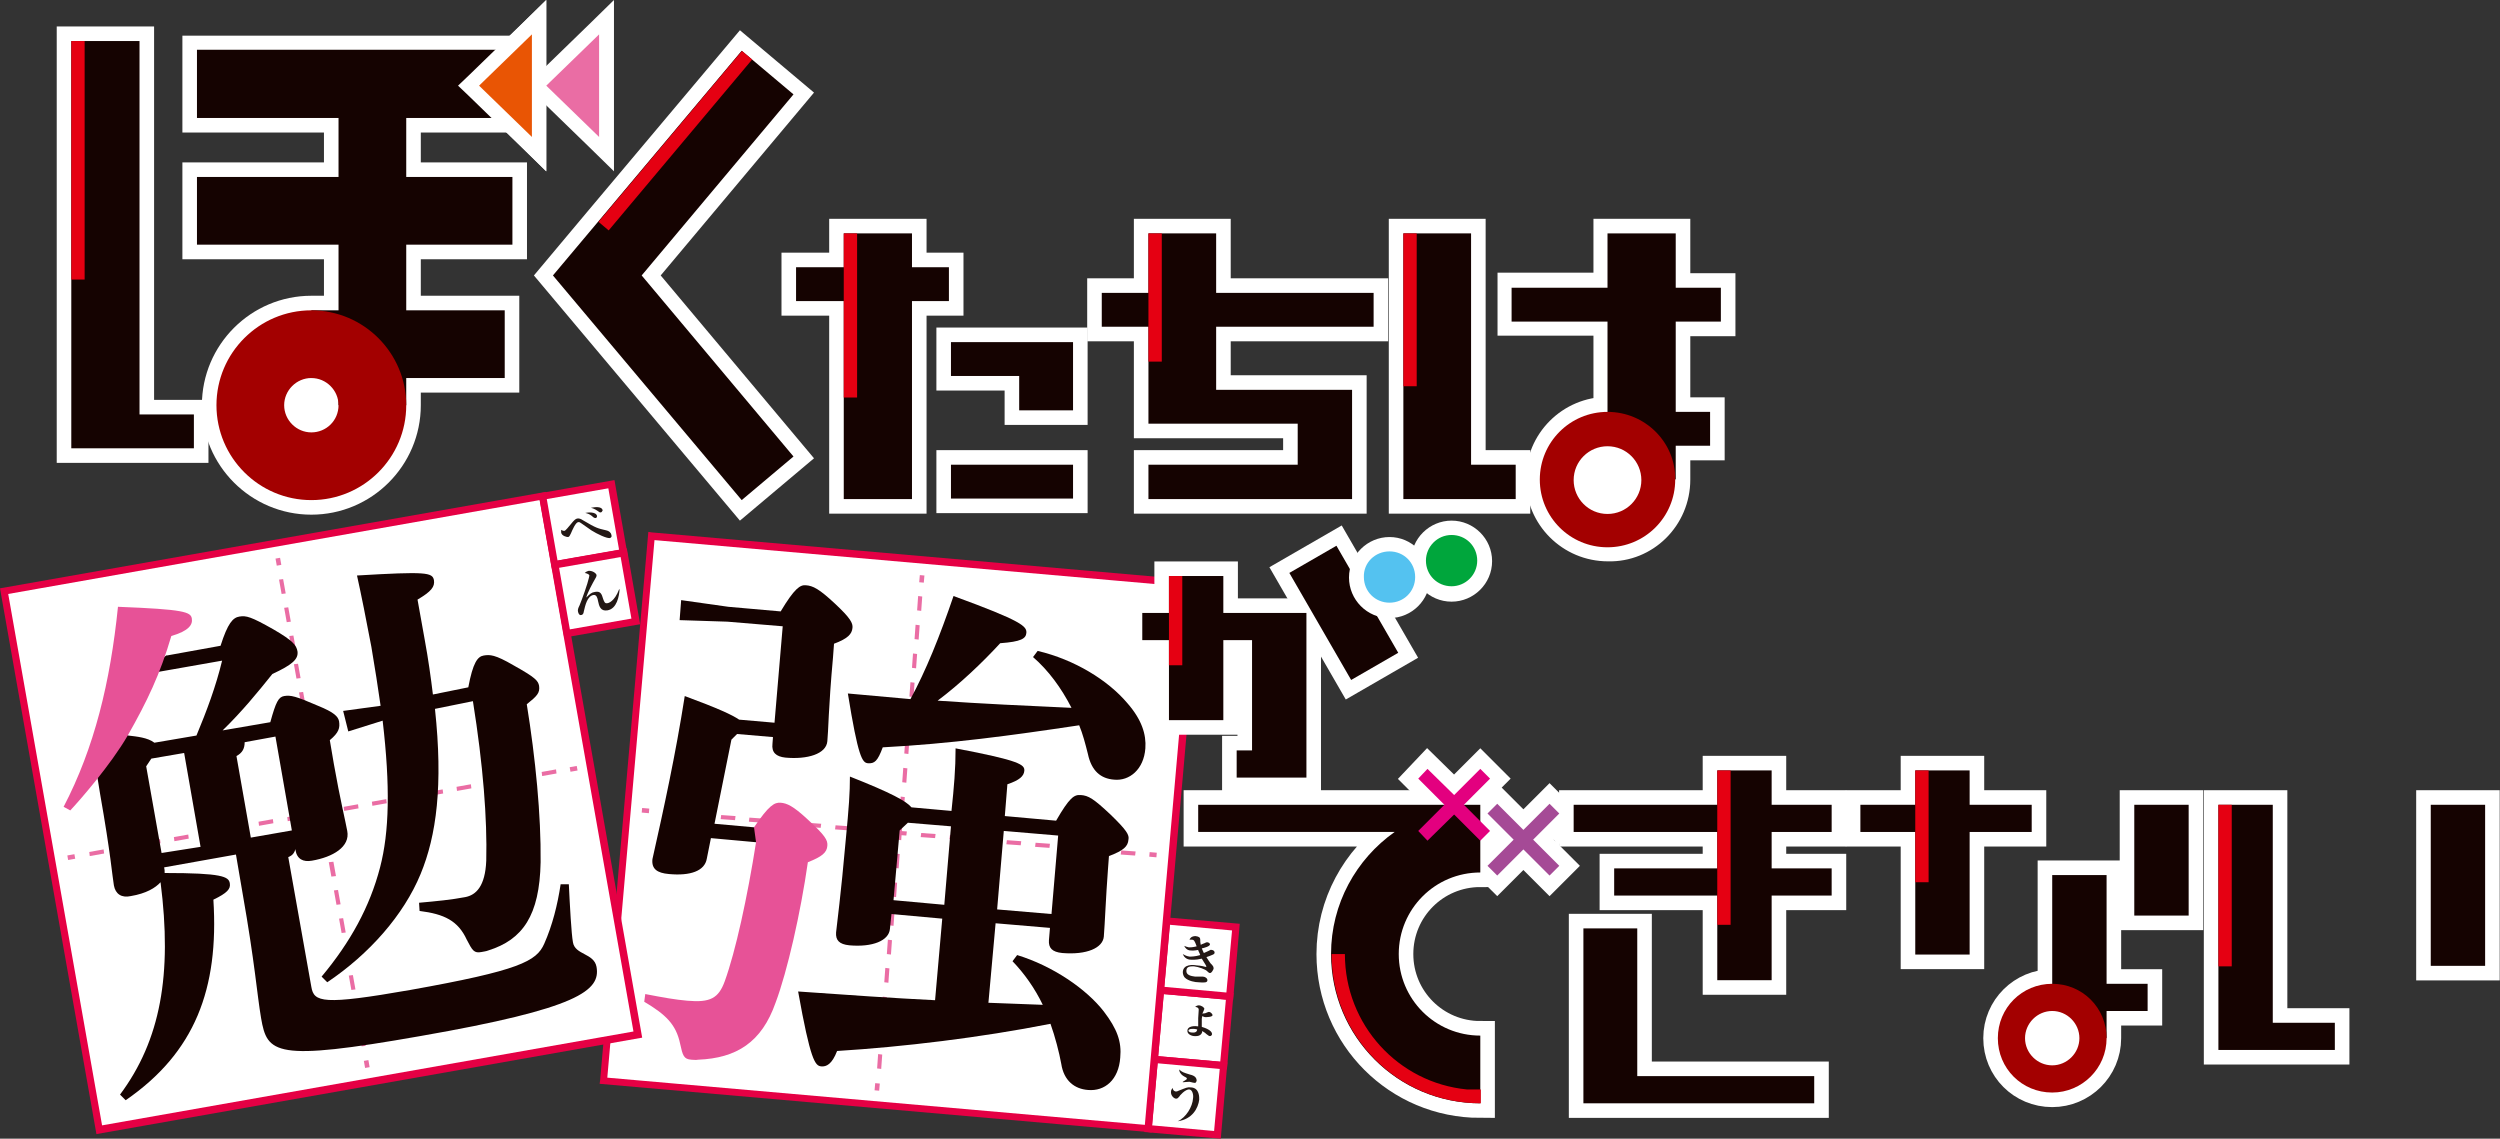 <?xml version="1.0" encoding="UTF-8"?>
<!-- Generator: Adobe Illustrator 23.0.0, SVG Export Plug-In . SVG Version: 6.00 Build 0)  -->
<svg version="1.1" id="firstview_x5F_area" xmlns="http://www.w3.org/2000/svg" xmlns:xlink="http://www.w3.org/1999/xlink" x="0px" y="0px" width="487.4px" height="222px" viewBox="0 0 487.4 222" style="enable-background:new 0 0 487.4 222;" xml:space="preserve">
<rect x="0" y="0" width="487.4" height="222" fill="#333333" stroke="none"/>
<style type="text/css">
	.st0{fill:#FFFFFF;}
	.st1{fill:#E50044;}
	.st2{fill:#231815;}
	.st3{fill:#EA6DA4;}
	.st4{fill-rule:evenodd;clip-rule:evenodd;fill:#FFFFFF;stroke:#FFFFFF;stroke-width:5.681;stroke-miterlimit:10;}
	.st5{fill:#FFFFFF;stroke:#FFFFFF;stroke-width:5.681;stroke-miterlimit:10;}
	.st6{fill-rule:evenodd;clip-rule:evenodd;fill:#FFFFFF;stroke:#FFFFFF;stroke-width:1.002;stroke-miterlimit:10;}
	.st7{fill-rule:evenodd;clip-rule:evenodd;fill:#00A63C;}
	.st8{fill-rule:evenodd;clip-rule:evenodd;fill:#009FE8;}
	.st9{fill-rule:evenodd;clip-rule:evenodd;fill:#E50012;}
	.st10{fill-rule:evenodd;clip-rule:evenodd;fill:#150301;}
	.st11{fill-rule:evenodd;clip-rule:evenodd;fill:#54C2F0;}
	.st12{fill-rule:evenodd;clip-rule:evenodd;fill:#A30000;}
	.st13{fill:#A54A96;}
	.st14{fill:#E3007F;}
	.st15{fill:#E50012;}
	.st16{fill:#150301;}
	.st17{fill:#E75297;}
	.st18{fill-rule:evenodd;clip-rule:evenodd;fill:#E95504;}
	.st19{fill-rule:evenodd;clip-rule:evenodd;fill:#EA6DA4;}
</style>
<g>
	<g>
		<g>
			
				<rect x="225.6" y="193.6" transform="matrix(8.739281e-02 -0.996 0.996 8.739281e-02 12.439 414.347)" class="st0" width="13.6" height="13.6"/>
			<path class="st1" d="M239.2,208.5l-14.9-1.3l1.3-14.9l14.9,1.3L239.2,208.5z M225.8,205.9l12.1,1.1l1.1-12.1l-12.1-1.1     L225.8,205.9z"/>
		</g>
		<g>
			
				<rect x="226.8" y="180.1" transform="matrix(8.739281e-02 -0.996 0.996 8.739281e-02 26.985 403.188)" class="st0" width="13.6" height="13.6"/>
			<path class="st1" d="M240.4,195l-14.9-1.3l1.3-14.9l14.9,1.3L240.4,195z M227,192.4l12.1,1.1l1.1-12.1l-12.1-1.1L227,192.4z"/>
		</g>
		<g>
			
				<rect x="224.4" y="207.1" transform="matrix(8.709357e-02 -0.996 0.996 8.709357e-02 -2.044 425.575)" class="st0" width="13.6" height="13.6"/>
			<path class="st1" d="M238,222l-14.9-1.3l1.3-14.9l14.9,1.3L238,222z M224.6,219.4l12.1,1.1l1.1-12.1l-12.1-1.1L224.6,219.4z"/>
		</g>
		<g>
			<path class="st2" d="M235.9,189.7c-0.1,0-0.2,0-0.6-0.4c-0.3-0.3-1.6-0.8-2.5-0.9c-0.4,0-1.5-0.1-1.5,0.8     c-0.1,0.9,0.9,1.1,1.7,1.2c0.3,0,0.6,0,0.8,0c0.1,0,0.6,0,0.7,0c0.4,0,0.9,0.3,0.9,0.7c0,0.5-0.6,0.5-1.8,0.4     c-0.5,0-1.9-0.2-2.6-0.9c-0.2-0.2-0.4-0.6-0.4-1.1c0.1-1.6,2.1-1.4,2.6-1.3c0.2,0,1.2,0.1,1.8,0.3c0,0,0.1,0,0.1,0     c0,0,0.1,0,0.1-0.1c0-0.1-0.8-1.3-0.9-1.5c-1.2,0.3-2,0.2-2.3,0.2c-0.8-0.1-1.2-0.6-1.4-1.1c0.2,0.1,0.6,0.4,1.3,0.5     c0.3,0,1.1,0,2.1-0.3c-0.2-0.6-0.4-0.8-0.4-1c-0.1,0-0.9,0.2-1.5,0.1c-0.6,0-1.1-0.5-1.2-0.9c0.2,0.1,0.4,0.2,0.9,0.3     c0.3,0,0.7,0,1.5-0.2c-0.4-1.1-0.5-1.3-1-1.3c-0.1,0-0.2,0-0.4,0c0.1-0.2,0.3-0.7,1.2-0.7c0.7,0.1,0.9,0.3,0.9,0.7     c0,0.4,0,0.5,0.1,1c0.2-0.1,0.4-0.2,0.7-0.3c0.2-0.1,0.4-0.2,0.5-0.2c0.3,0,0.6,0.2,0.6,0.4c0,0.4-1.1,0.7-1.6,0.8     c0.1,0.2,0.2,0.5,0.4,0.9c0.2-0.1,0.5-0.2,0.9-0.4c0.4-0.2,0.5-0.3,0.6-0.2c0.3,0,0.6,0.2,0.6,0.5c0,0.2-0.1,0.3-0.3,0.4     c-0.5,0.2-0.9,0.4-1.3,0.5c0.3,0.5,0.6,0.9,0.8,1.2c0.6,0.6,0.6,0.7,0.6,1.1C236.4,189.3,236.2,189.7,235.9,189.7z"/>
			<path class="st2" d="M235.3,197.4c0.1,0,0.4-0.2,0.5-0.1c0.2,0,0.6,0.4,0.6,0.6c0,0.4-1.2,0.4-1.4,0.4c-0.2,0-0.4-0.1-0.6-0.2     c0,0.1-0.1,0.3-0.1,0.6c0,0.4,0,1.1,0,1.5c0.7,0.2,2,0.7,2,1.4c0,0.2-0.2,0.4-0.4,0.4c-0.2,0-0.3-0.1-0.7-0.4     c-0.4-0.4-0.6-0.4-0.8-0.6c0,0.3-0.2,1.1-1.5,1c-0.6,0-1.5-0.4-1.4-1.1c0-0.5,0.6-1,2.1-0.8c0-0.4,0-1.2,0-1.6     c0-0.3,0.1-1.4,0.1-1.6c0-0.2,0-0.5-0.7-0.6c0.1-0.1,0.4-0.3,0.7-0.3c0.5,0,1.1,0.4,1.1,0.7c0,0-0.3,0.8-0.4,0.9     C234.5,197.6,235,197.6,235.3,197.4z M232.9,200.6c-0.2,0-1.1-0.1-1.2,0.3c0,0.3,0.4,0.4,0.7,0.4c0.9,0.1,1-0.4,1-0.6     C233.3,200.7,233.1,200.6,232.9,200.6z"/>
			<path class="st2" d="M229.6,218.6L229.6,218.6c1.6-0.7,2.9-2.8,3-4.5c0.1-0.6-0.1-1.6-0.7-1.7c-0.8-0.1-2,1.3-2,1.4     c-0.2,0.2-0.3,0.4-0.6,0.4c-0.4,0-1.1-0.6-1-1.4c0-0.3,0.2-0.5,0.3-0.7c0.1,0.4,0.2,0.6,0.6,0.7c0.2,0,0.3,0,0.7-0.2     c1.3-0.5,1.6-0.7,2.3-0.6c1.7,0.1,1.6,2,1.6,2.4C233.6,216,232.5,218.2,229.6,218.6z M232.8,211.1c-0.2,0-0.8-0.2-0.9-0.2     c-0.5,0-1,0.1-1.3,0.1l0-0.1c0.1-0.1,0.8-0.4,0.8-0.6c0-0.1-0.1-0.1-0.1-0.2c-0.6-0.3-0.9-0.5-1.1-0.8c-0.1-0.1-0.3-0.4-0.3-0.8     c0.5,0.5,0.8,0.6,2.1,1c0.9,0.2,1.3,0.6,1.3,1.2C233.2,211,233.1,211.2,232.8,211.1z"/>
		</g>
	</g>
	<g>
		
			<rect x="122.1" y="109" transform="matrix(8.715833e-02 -0.996 0.996 8.715833e-02 -1.614 322.878)" class="st0" width="106.6" height="106.6"/>
		<path class="st1" d="M224.5,220.8l-0.7-0.1l-106.9-9.4l0.1-0.7l9.4-106.9l0.7,0.1l106.9,9.4l-0.1,0.7L224.5,220.8z M118.4,210.1    l104.8,9.2l9.2-104.8l-104.8-9.2L118.4,210.1z"/>
	</g>
	<g>
		
			<rect x="9.3" y="105.2" transform="matrix(0.985 -0.174 0.174 0.985 -26.57 13.275)" class="st0" width="106.6" height="106.6"/>
		<path class="st1" d="M18.8,221.1L0,114.7l106.4-18.8l18.8,106.4L18.8,221.1z M1.6,115.8l18.3,103.6l103.6-18.3L105.2,97.5    L1.6,115.8z"/>
	</g>
	<g>
		<g>
			<g>
				
					<rect x="106.9" y="95.4" transform="matrix(0.985 -0.173 0.173 0.985 -16.009 21.266)" class="st0" width="13.6" height="13.6"/>
				<path class="st1" d="M107.6,110.9L105,96.2l14.8-2.6l2.6,14.8L107.6,110.9z M106.6,97.3l2.1,12l12-2.1l-2.1-12L106.6,97.3z"/>
			</g>
			<g>
				
					<rect x="109.2" y="108.8" transform="matrix(0.985 -0.174 0.174 0.985 -18.314 21.911)" class="st0" width="13.6" height="13.6"/>
				<path class="st1" d="M110,124.3l-2.6-14.8l14.8-2.6l2.6,14.8L110,124.3z M109,110.7l2.1,12l12-2.1l-2.1-12L109,110.7z"/>
			</g>
		</g>
		<g>
			<path class="st2" d="M118.9,104.9c-0.6,0.1-2.5-0.8-3.6-1.5c-0.3-0.2-1.7-1.2-2-1.4c-0.4-0.3-0.5-0.2-0.6-0.2     c-0.5,0.1-1.1,1.5-1.4,2.2c-0.2,0.4-0.3,0.7-0.6,0.7c-0.2,0-1.2-0.2-1.3-0.9c0-0.2,0-0.3,0-0.5c0.3,0.2,0.6,0.2,0.6,0.2     c0.3,0,0.9-0.9,1.2-1.2c0.8-1,1-1.1,1.3-1.2c0.4-0.1,0.8,0.1,1.1,0.3c2.7,1.6,2.9,1.6,4.6,2c0.5,0.1,0.9,0.4,1,0.9     C119.3,104.6,119.2,104.8,118.9,104.9z M116.1,101c-0.2,0-0.4-0.1-0.7-0.4c-0.5-0.4-0.9-0.5-1.3-0.6c0.4-0.1,2.1-0.3,2.3,0.6     C116.4,100.8,116.3,101,116.1,101z M117.1,99.9c-0.2,0-0.2,0-0.6-0.3c-0.6-0.4-0.9-0.5-1.3-0.6c0.6-0.1,2.1-0.4,2.3,0.5     C117.4,99.7,117.3,99.9,117.1,99.9z"/>
			<path class="st2" d="M118.4,119c-1.3,0.2-1.6-0.8-1.8-1.8c-0.1-0.6-0.3-1.3-0.9-1.2c-1.2,0.2-1.6,2-1.9,3.3     c0,0.1-0.1,0.6-0.5,0.6c-0.3,0.1-0.5-0.2-0.6-0.6c-0.1-0.4,0-0.7,0.3-1.3c0.5-1.2,1.6-4.3,1.8-5.3c0-0.1,0.1-0.3,0.1-0.5     c0-0.2-0.4-0.4-0.9-0.5c0.2-0.2,0.4-0.3,0.7-0.4c0.7-0.1,1.5,0.4,1.6,0.8c0,0.2,0,0.3-0.3,0.8c-0.4,0.7-1.5,2.7-1.7,3.6     c0.7-0.7,1-1,1.7-1.1c1.1-0.2,1.3,0.4,1.6,1.4c0.2,0.5,0.3,0.9,0.8,0.8c0.2,0,1.4-0.3,2.3-2.7l0.1,0     C120.7,116.2,120.3,118.7,118.4,119z"/>
		</g>
	</g>
	<g>
		
			<rect x="125.4" y="157.3" transform="matrix(8.731193e-02 -0.996 0.996 8.731193e-02 -42.51 269.582)" class="st3" width="0.9" height="1.4"/>
		<path class="st3" d="M221.3,166.8l-2.8-0.2l0.1-0.8l2.8,0.2L221.3,166.8z M215.8,166.3L213,166l0.1-0.8l2.8,0.2L215.8,166.3z     M210.2,165.8l-2.8-0.2l0.1-0.8l2.8,0.2L210.2,165.8z M204.6,165.3l-2.8-0.2l0.1-0.8l2.8,0.2L204.6,165.3z M199,164.8l-2.8-0.2    l0.1-0.8l2.8,0.2L199,164.8z M193.5,164.3l-2.8-0.2l0.1-0.8l2.8,0.2L193.5,164.3z M187.9,163.8l-2.8-0.2l0.1-0.8l2.8,0.2    L187.9,163.8z M182.3,163.4l-2.8-0.2l0.1-0.8l2.8,0.2L182.3,163.4z M176.7,162.9l-2.8-0.2l0.1-0.8l2.8,0.2L176.7,162.9z     M171.2,162.4l-2.8-0.2l0.1-0.8l2.8,0.2L171.2,162.4z M165.6,161.9l-2.8-0.2l0.1-0.8l2.8,0.2L165.6,161.9z M160,161.4l-2.8-0.2    l0.1-0.8l2.8,0.2L160,161.4z M154.4,160.9l-2.8-0.2l0.1-0.8l2.8,0.2L154.4,160.9z M148.8,160.4l-2.8-0.2l0.1-0.8l2.8,0.2    L148.8,160.4z M143.3,159.9l-2.8-0.2l0.1-0.8l2.8,0.2L143.3,159.9z M137.7,159.5l-2.8-0.2l0.1-0.8l2.8,0.2L137.7,159.5z     M132.1,159l-2.8-0.2l0.1-0.8l2.8,0.2L132.1,159z"/>
		
			<rect x="224.5" y="165.9" transform="matrix(8.662961e-02 -0.996 0.996 8.662961e-02 39.373 376.251)" class="st3" width="0.9" height="1.4"/>
	</g>
	<g>
		
			<rect x="170.3" y="211.4" transform="matrix(8.702490e-02 -0.996 0.996 8.702490e-02 -54.868 363.788)" class="st3" width="1.4" height="0.9"/>
		<path class="st3" d="M171.8,208.4l-0.8-0.1l0.2-2.8l0.8,0.1L171.8,208.4z M172.3,202.8l-0.8-0.1l0.2-2.8l0.8,0.1L172.3,202.8z     M172.7,197.2l-0.8-0.1l0.2-2.8l0.8,0.1L172.7,197.2z M173.2,191.6l-0.8-0.1l0.2-2.8l0.8,0.1L173.2,191.6z M173.7,186.1l-0.8-0.1    l0.2-2.8l0.8,0.1L173.7,186.1z M174.2,180.5l-0.8-0.1l0.2-2.8l0.8,0.1L174.2,180.5z M174.7,174.9l-0.8-0.1l0.2-2.8l0.8,0.1    L174.7,174.9z M175.2,169.3l-0.8-0.1l0.2-2.8l0.8,0.1L175.2,169.3z M175.7,163.8l-0.8-0.1l0.2-2.8l0.8,0.1L175.7,163.8z     M176.2,158.2l-0.8-0.1l0.2-2.8l0.8,0.1L176.2,158.2z M176.7,152.6l-0.8-0.1l0.2-2.8l0.8,0.1L176.7,152.6z M177.1,147l-0.8-0.1    l0.2-2.8l0.8,0.1L177.1,147z M177.6,141.4l-0.8-0.1l0.2-2.8l0.8,0.1L177.6,141.4z M178.1,135.9l-0.8-0.1l0.2-2.8l0.8,0.1    L178.1,135.9z M178.6,130.3l-0.8-0.1l0.2-2.8l0.8,0.1L178.6,130.3z M179.1,124.7l-0.8-0.1l0.2-2.8l0.8,0.1L179.1,124.7z     M179.6,119.1l-0.8-0.1l0.2-2.8l0.8,0.1L179.6,119.1z"/>
		
			<rect x="179" y="112.4" transform="matrix(8.702490e-02 -0.996 0.996 8.702490e-02 51.68 282.018)" class="st3" width="1.4" height="0.9"/>
	</g>
	<g>
		<g>
			
				<rect x="13.2" y="166.6" transform="matrix(0.985 -0.174 0.174 0.985 -28.863 4.974)" class="st3" width="1.4" height="0.9"/>
			<path class="st3" d="M17.5,166.9l-0.1-0.8l2.8-0.5l0.1,0.8L17.5,166.9z M23,165.9l-0.1-0.8l2.8-0.5l0.1,0.8L23,165.9z      M28.5,164.9l-0.1-0.8l2.8-0.5l0.1,0.8L28.5,164.9z M34,164l-0.1-0.8l2.8-0.5l0.1,0.8L34,164z M39.5,163l-0.1-0.8l2.8-0.5     l0.1,0.8L39.5,163z M45,162l-0.1-0.8l2.8-0.5l0.1,0.8L45,162z M50.5,161l-0.1-0.8l2.8-0.5l0.1,0.8L50.5,161z M56.1,160.1     l-0.1-0.8l2.8-0.5l0.1,0.8L56.1,160.1z M61.6,159.1l-0.1-0.8l2.8-0.5l0.1,0.8L61.6,159.1z M67.1,158.1l-0.1-0.8l2.8-0.5l0.1,0.8     L67.1,158.1z M72.6,157.1l-0.1-0.8l2.8-0.5l0.1,0.8L72.6,157.1z M78.1,156.2l-0.1-0.8l2.8-0.5l0.1,0.8L78.1,156.2z M83.6,155.2     l-0.1-0.8l2.8-0.5l0.1,0.8L83.6,155.2z M89.1,154.2l-0.1-0.8l2.8-0.5l0.1,0.8L89.1,154.2z M94.6,153.3l-0.1-0.8l2.8-0.5l0.1,0.8     L94.6,153.3z M100.2,152.3l-0.1-0.8l2.8-0.5l0.1,0.8L100.2,152.3z M105.7,151.3l-0.1-0.8l2.8-0.5l0.1,0.8L105.7,151.3z"/>
			
				<rect x="111.1" y="149.4" transform="matrix(0.985 -0.174 0.174 0.985 -24.365 21.747)" class="st3" width="1.4" height="0.9"/>
		</g>
		<g>
			
				<rect x="71.1" y="206.7" transform="matrix(0.985 -0.173 0.173 0.985 -34.858 15.531)" class="st3" width="0.9" height="1.4"/>
			<path class="st3" d="M70.5,204l-0.5-2.8l0.8-0.1l0.5,2.8L70.5,204z M69.5,198.5l-0.5-2.8l0.8-0.1l0.5,2.8L69.5,198.5z M68.5,193     l-0.5-2.8l0.8-0.1l0.5,2.8L68.5,193z M67.6,187.4l-0.5-2.8l0.8-0.1l0.5,2.8L67.6,187.4z M66.6,181.9l-0.5-2.8l0.8-0.1l0.5,2.8     L66.6,181.9z M65.6,176.4l-0.5-2.8l0.8-0.1l0.5,2.8L65.6,176.4z M64.6,170.9l-0.5-2.8L65,168l0.5,2.8L64.6,170.9z M63.7,165.4     l-0.5-2.8l0.8-0.1l0.5,2.8L63.7,165.4z M62.7,159.9l-0.5-2.8L63,157l0.5,2.8L62.7,159.9z M61.7,154.4l-0.5-2.8l0.8-0.1l0.5,2.8     L61.7,154.4z M60.8,148.9l-0.5-2.8l0.8-0.1l0.5,2.8L60.8,148.9z M59.8,143.3l-0.5-2.8l0.8-0.1l0.5,2.8L59.8,143.3z M58.8,137.8     l-0.5-2.8l0.8-0.1l0.5,2.8L58.8,137.8z M57.8,132.3l-0.5-2.8l0.8-0.1l0.5,2.8L57.8,132.3z M56.9,126.8l-0.5-2.8l0.8-0.1l0.5,2.8     L56.9,126.8z M55.9,121.3l-0.5-2.8l0.8-0.1l0.5,2.8L55.9,121.3z M54.9,115.8l-0.5-2.8l0.8-0.1l0.5,2.8L54.9,115.8z"/>
			
				<rect x="53.8" y="108.8" transform="matrix(0.985 -0.174 0.174 0.985 -18.21 11.098)" class="st3" width="0.9" height="1.4"/>
		</g>
	</g>
	<path class="st4" d="M233.6,156.9v5.3h38.3c-7.5,5.3-12.4,14-12.4,23.8c0,16.1,13,29.1,29.1,29.1v-13.2c-8.8,0-15.9-7.1-15.9-15.9   c0-8.8,7.1-15.9,15.9-15.9v-7.9v-5.3H233.6z"/>
	<polygon class="st5" points="290.5,151.8 288.6,149.9 283.5,155 278.3,149.9 276.5,151.8 281.6,156.9 276.5,162 278.3,163.9    283.5,158.8 288.6,163.9 290.5,162 285.4,156.9  "/>
	<polygon class="st0" points="305.2,162 303.8,165.1 301.7,161.7  "/>
	<path class="st6" d="M70.5,79.4c0,5.5-4.5,10-10,10c-5.5,0-10-4.5-10-10c0-5.5,4.5-10,10-10C66,69.4,70.5,73.9,70.5,79.4z"/>
	<path class="st6" d="M323.2,93.9c0,5.5-4.5,10-10,10c-5.5,0-10-4.5-10-10c0-5.5,4.5-10,10-10C318.7,83.9,323.2,88.4,323.2,93.9z"/>
	<path class="st6" d="M410.7,202.5c0,5.5-4.5,10-10,10c-5.5,0-10-4.5-10-10c0-5.5,4.5-10,10-10C406.2,192.5,410.7,197,410.7,202.5z"/>
	<polygon class="st5" points="227.9,140.4 238.5,140.4 238.5,124.8 244.1,124.8 244.1,146.3 241.1,146.3 241.1,151.6 244.1,151.6    254.7,151.6 254.7,146.3 254.7,124.8 254.7,119.5 244.1,119.5 238.5,119.5 238.5,112.3 230.6,112.3 227.9,112.3 227.9,119.5    222.7,119.5 222.7,124.8 227.9,124.8 227.9,129.7  "/>
	
		<rect x="256.7" y="107.4" transform="matrix(0.866 -0.5 0.5 0.866 -24.639 146.966)" class="st5" width="10.6" height="24.1"/>
	<polygon class="st5" points="27.2,8 16.6,8 13.9,8 13.9,54.5 13.9,80.8 13.9,87.4 27.2,87.4 37.8,87.4 37.8,80.8 27.2,80.8  "/>
	<path class="st5" d="M79.2,23h14.2c-1.7-1.7-2.8-4-2.8-6.6c0-2.6,1.1-4.9,2.8-6.6h-55V23H66v11.5H38.4v13.2H66v12.8h-5.3   c-10.2,0-18.5,8.3-18.5,18.5c0,10.2,8.3,18.5,18.5,18.5c10.2,0,18.5-8.3,18.5-18.5v-5.3h19.2V60.5H79.2V47.7h20.7V34.5H79.2V23z    M60.7,84.3c-2.9,0-5.3-2.4-5.3-5.3c0-2.9,2.4-5.3,5.3-5.3c2.9,0,5.3,2.4,5.3,5.3C66,82,63.6,84.3,60.7,84.3z"/>
	<polygon class="st5" points="144.6,9.9 116.6,43.2 116.6,43.2 107.8,53.7 144.6,97.5 154.7,89 125.1,53.7 154.7,18.4  "/>
	<polygon class="st5" points="177.8,45.5 167.2,45.5 164.5,45.5 164.5,52.1 155.2,52.1 155.2,58.7 164.5,58.7 164.5,77.6    164.5,97.3 177.8,97.3 177.8,58.7 185,58.7 185,52.1 177.8,52.1  "/>
	<polygon class="st5" points="185.4,66.7 185.4,73.3 198.7,73.3 198.7,80 209.2,80 209.2,73.3 209.2,66.7 198.7,66.7  "/>
	<rect x="185.4" y="90.6" class="st5" width="23.8" height="6.6"/>
	<polygon class="st5" points="295.5,97.3 295.5,90.6 286.8,90.6 286.8,45.5 276.2,45.5 273.6,45.5 273.6,75.4 273.6,90.6    273.6,97.3 286.8,97.3  "/>
	<path class="st5" d="M326.7,93.5v-6.6h6.7v-6.6h-6.7V62.7h8.8v-6.6h-8.8V45.5h-13.2v10.5h-18.7v6.6h18.7v17.6h0   c-7.3,0-13.2,5.9-13.2,13.2c0,7.3,5.9,13.2,13.2,13.2C320.7,106.8,326.7,100.9,326.7,93.5z M306.8,93.5c0-3.7,3-6.6,6.6-6.6   c3.7,0,6.6,3,6.6,6.6c0,3.7-3,6.6-6.6,6.6C309.8,100.2,306.8,97.2,306.8,93.5z"/>
	<polygon class="st5" points="223.9,70.5 223.9,76 223.9,82.6 223.9,82.6 237.1,82.6 237.1,82.6 253,82.6 253,90.6 223.9,90.6    223.9,97.3 263.6,97.3 263.6,94.8 263.6,90.6 263.6,82.6 263.6,76 237.1,76 237.1,63.7 267.8,63.7 267.8,57.1 237.1,57.1    237.1,45.5 226.5,45.5 223.9,45.5 223.9,57.1 214.8,57.1 214.8,63.7 223.9,63.7  "/>
	<polygon class="st5" points="302.1,156.7 297,161.8 291.9,156.7 290,158.6 295.1,163.7 290,168.8 291.9,170.7 297,165.6    302.1,170.7 304,168.8 298.9,163.7 304,158.6  "/>
	<polygon class="st5" points="345.4,150.2 337.5,150.2 334.8,150.2 334.8,156.9 306.8,156.9 306.8,162.2 334.8,162.2 334.8,169.3    314.7,169.3 314.7,174.6 334.8,174.6 334.8,180.3 334.8,191.1 345.4,191.1 345.4,174.6 357.1,174.6 357.1,169.3 345.4,169.3    345.4,162.2 357.1,162.2 357.1,156.9 345.4,156.9  "/>
	<rect x="416.1" y="156.9" class="st5" width="10.6" height="21.6"/>
	<path class="st5" d="M410.7,170.6h-10.6v21.2c-5.8,0-10.6,4.7-10.6,10.6c0,5.9,4.7,10.6,10.6,10.6c5.8,0,10.6-4.7,10.6-10.6v-5.3h8   v-5.3h-8V170.6z M400.1,207.7c-2.9,0-5.3-2.4-5.3-5.3c0-2.9,2.4-5.3,5.3-5.3c2.9,0,5.3,2.4,5.3,5.3   C405.4,205.3,403,207.7,400.1,207.7z"/>
	<polygon class="st5" points="319.2,181 308.7,181 308.7,209.8 308.7,213.3 308.7,215.1 353.7,215.1 353.7,209.8 319.2,209.8  "/>
	<polygon class="st5" points="396.1,162.2 396.1,156.9 384,156.9 384,150.2 376.1,150.2 373.4,150.2 373.4,156.9 362.7,156.9    362.7,162.2 373.4,162.2 373.4,172 373.4,186.1 384,186.1 384,162.2  "/>
	<rect x="473.9" y="156.9" class="st5" width="10.6" height="31.4"/>
	<polygon class="st5" points="443.1,156.9 435.1,156.9 432.5,156.9 432.5,188.4 432.5,199.4 432.5,204.7 443.1,204.7 455.2,204.7    455.2,199.4 443.1,199.4  "/>
	<g>
		<path class="st7" d="M283,115.8c-3.6,0-6.4-2.9-6.4-6.4s2.9-6.4,6.4-6.4c3.6,0,6.4,2.9,6.4,6.4S286.5,115.8,283,115.8z"/>
		<path class="st0" d="M283,104.3c2.8,0,5,2.2,5,5c0,2.8-2.3,5-5,5c-2.8,0-5-2.2-5-5C278,106.6,280.2,104.3,283,104.3 M283,101.5    c-4.3,0-7.9,3.5-7.9,7.9c0,4.3,3.5,7.9,7.9,7.9c4.3,0,7.9-3.5,7.9-7.9C290.9,105,287.3,101.5,283,101.5L283,101.5z"/>
	</g>
	<g>
		<polygon class="st8" points="91.3,16.7 105.1,3.4 105.1,30.1   "/>
		<path class="st0" d="M103.7,6.7v20l-10.3-10L103.7,6.7 M106.5,0l-4.8,4.7l-10.3,10l-2.1,2l2.1,2l10.3,10l4.8,4.7v-6.7v-20V0    L106.5,0z"/>
	</g>
	<g>
		<polygon class="st8" points="104.5,16.7 118.2,3.4 118.2,30.1   "/>
		<path class="st0" d="M116.8,6.7v20l-10.3-10L116.8,6.7 M119.7,0l-4.8,4.7l-10.3,10l-2.1,2l2.1,2l10.3,10l4.8,4.7v-6.7v-20V0    L119.7,0z"/>
	</g>
	<rect x="227.9" y="112.3" class="st9" width="2.6" height="17.4"/>
	<g>
		<polygon class="st10" points="238.5,119.5 238.5,112.3 227.9,112.3 227.9,119.5 222.7,119.5 222.7,124.8 227.9,124.8 227.9,140.4     238.5,140.4 238.5,124.8 244.1,124.8 244.1,146.3 241.1,146.3 241.1,151.6 254.7,151.6 254.7,119.5   "/>
		
			<rect x="256.7" y="107.4" transform="matrix(0.866 -0.5 0.5 0.866 -24.632 147.039)" class="st10" width="10.6" height="24.1"/>
	</g>
	<rect x="227.9" y="112.3" class="st9" width="2.6" height="17.4"/>
	<polygon class="st10" points="27.2,80.8 27.2,8 13.9,8 13.9,87.4 37.8,87.4 37.8,80.8  "/>
	<polygon class="st10" points="154.7,18.4 144.6,9.9 107.8,53.7 144.6,97.5 154.7,89 125.1,53.7  "/>
	<polygon class="st10" points="99.9,47.7 99.9,34.5 79.2,34.5 79.2,23 98.4,23 98.4,9.7 38.4,9.7 38.4,23 66,23 66,34.5 38.4,34.5    38.4,47.7 66,47.7 66,60.5 60.7,60.5 60.7,73.7 66,73.7 66,79 79.2,79 79.2,73.7 98.4,73.7 98.4,60.5 79.2,60.5 79.2,47.7  "/>
	<g>
		<path class="st11" d="M270.9,119c-3.6,0-6.4-2.9-6.4-6.4c0-3.6,2.9-6.4,6.4-6.4s6.4,2.9,6.4,6.4C277.3,116.1,274.4,119,270.9,119z    "/>
		<path class="st0" d="M270.9,107.5c2.8,0,5,2.2,5,5c0,2.8-2.2,5-5,5c-2.8,0-5-2.2-5-5C265.8,109.7,268.1,107.5,270.9,107.5     M270.9,104.7c-4.3,0-7.9,3.5-7.9,7.9c0,4.3,3.5,7.9,7.9,7.9c4.3,0,7.9-3.5,7.9-7.9C278.7,108.2,275.2,104.7,270.9,104.7    L270.9,104.7z"/>
	</g>
	
		<rect x="109.9" y="26.1" transform="matrix(0.643 -0.766 0.766 0.643 26.017 110.647)" class="st9" width="43.5" height="2.6"/>
	<g>
		<polygon class="st10" points="177.8,45.5 164.5,45.5 164.5,52.1 155.2,52.1 155.2,58.7 164.5,58.7 164.5,97.3 177.8,97.3     177.8,58.7 185,58.7 185,52.1 177.8,52.1   "/>
		<polygon class="st10" points="185.4,66.7 185.4,73.3 198.7,73.3 198.7,80 209.2,80 209.2,66.7   "/>
		<rect x="185.4" y="90.6" class="st10" width="23.8" height="6.6"/>
	</g>
	<polygon class="st10" points="267.8,63.7 267.8,57.1 237.1,57.1 237.1,45.5 223.9,45.5 223.9,57.1 214.8,57.1 214.8,63.7    223.9,63.7 223.9,82.6 223.9,82.6 253,82.6 253,90.6 223.9,90.6 223.9,97.3 263.6,97.3 263.6,76 237.1,76 237.1,63.7  "/>
	<rect x="164.5" y="45.5" class="st9" width="2.6" height="32"/>
	<rect x="223.9" y="45.5" class="st9" width="2.6" height="25"/>
	<g>
		<g>
			<polygon class="st10" points="286.8,45.5 273.6,45.5 273.6,97.3 295.5,97.3 295.5,90.6 286.8,90.6    "/>
			<polygon class="st10" points="335.5,62.7 335.5,56.1 326.7,56.1 326.7,45.5 313.4,45.5 313.4,56.1 294.7,56.1 294.7,62.7      313.4,62.7 313.4,80.3 313.4,80.3 313.4,86.9 317.2,86.9 326.7,93.5 326.7,86.9 333.4,86.9 333.4,80.3 326.7,80.3 326.7,62.7         "/>
		</g>
		<path class="st12" d="M313.4,80.3c-7.3,0-13.2,5.9-13.2,13.2c0,7.3,5.9,13.2,13.2,13.2c7.3,0,13.2-5.9,13.2-13.2    C326.7,86.2,320.7,80.3,313.4,80.3z M313.4,100.2c-3.7,0-6.6-3-6.6-6.6c0-3.7,3-6.6,6.6-6.6c3.7,0,6.6,3,6.6,6.6    C320,97.2,317.1,100.2,313.4,100.2z"/>
		<rect x="273.6" y="45.5" class="st9" width="2.6" height="29.8"/>
	</g>
	<g>
		<path class="st10" d="M233.6,156.9v5.3h38.3c-7.5,5.3-12.4,14-12.4,23.8c0,16.1,13,29.1,29.1,29.1v-13.2    c-8.8,0-15.9-7.1-15.9-15.9c0-8.8,7.1-15.9,15.9-15.9v-7.9v-5.3H233.6z"/>
		<polygon class="st13" points="304,158.6 302.1,156.7 297,161.8 291.9,156.7 290,158.6 295.1,163.7 290,168.8 291.9,170.7     297,165.6 302.1,170.7 304,168.8 298.9,163.7   "/>
		<polygon class="st14" points="290.5,151.8 288.6,149.9 283.5,155 278.3,149.9 276.5,151.8 281.6,156.9 276.5,162 278.3,163.9     283.5,158.8 288.6,163.9 290.5,162 285.4,156.9   "/>
	</g>
	<g>
		<polygon class="st10" points="384,150.2 373.4,150.2 373.4,156.9 362.7,156.9 362.7,162.2 373.4,162.2 373.4,186.1 384,186.1     384,162.2 396.1,162.2 396.1,156.9 384,156.9   "/>
		<rect x="416.1" y="156.9" class="st10" width="10.6" height="21.6"/>
		<polygon class="st10" points="410.7,170.6 400.1,170.6 400.1,194.8 400.1,194.8 400.1,197.1 403.3,197.1 410.7,202.4 410.7,197.1     418.7,197.1 418.7,191.8 410.7,191.8   "/>
	</g>
	<g>
		<polygon class="st10" points="319.2,181 308.7,181 308.7,215.1 353.7,215.1 353.7,209.8 319.2,209.8   "/>
		<polygon class="st10" points="357.1,162.2 357.1,156.9 345.4,156.9 345.4,150.2 334.8,150.2 334.8,156.9 306.8,156.9 306.8,162.2     334.8,162.2 334.8,169.3 314.7,169.3 314.7,174.6 334.8,174.6 334.8,191.1 345.4,191.1 345.4,174.6 357.1,174.6 357.1,169.3     345.4,169.3 345.4,162.2   "/>
	</g>
	<path class="st12" d="M400.1,191.8c-5.9,0-10.6,4.7-10.6,10.6c0,5.9,4.7,10.6,10.6,10.6c5.8,0,10.6-4.7,10.6-10.6   C410.7,196.5,406,191.8,400.1,191.8z M400.1,207.7c-2.9,0-5.3-2.4-5.3-5.3c0-2.9,2.4-5.3,5.3-5.3c2.9,0,5.3,2.4,5.3,5.3   C405.4,205.3,403,207.7,400.1,207.7z"/>
	<g>
		<rect x="473.9" y="156.9" class="st10" width="10.6" height="31.4"/>
		<polygon class="st10" points="443.1,156.9 432.5,156.9 432.5,204.7 455.2,204.7 455.2,199.4 443.1,199.4   "/>
	</g>
	<rect x="334.8" y="150.2" class="st9" width="2.6" height="30.1"/>
	<rect x="373.4" y="150.2" class="st9" width="2.6" height="21.8"/>
	<rect x="432.5" y="156.9" class="st9" width="2.6" height="31.5"/>
	<path class="st15" d="M286,212.4c-13.4-1.3-23.8-12.6-23.8-26.4h-2.6c0,16.1,13,29.1,29.1,29.1v-2.7L286,212.4z"/>
	<rect x="13.9" y="8" class="st9" width="2.6" height="46.5"/>
	<path class="st12" d="M60.7,60.5c-10.2,0-18.5,8.3-18.5,18.5c0,10.2,8.3,18.5,18.5,18.5c10.2,0,18.5-8.3,18.5-18.5   C79.2,68.8,70.9,60.5,60.7,60.5z M60.7,84.3c-2.9,0-5.3-2.4-5.3-5.3c0-2.9,2.4-5.3,5.3-5.3c2.9,0,5.3,2.4,5.3,5.3   C66,82,63.6,84.3,60.7,84.3z"/>
	<g>
		<g>
			<path class="st16" d="M67.9,142.6l6.7-2.1c1.5,12.8,1.3,21.7-0.5,28.6c-2,7.7-5.8,14.6-11.4,21.3l1.1,1.1     C72,186,78.7,178.4,82,170.4c3.1-7.5,4.4-17.3,2.8-32.2l7.4-1.5c2,12.5,2.8,23,2.6,31.1c-0.2,5-2,6.7-4.1,7.1     c-2.6,0.5-5.6,0.8-9,1.1l0.1,1.6c4.8,0.6,7.5,1.9,9.2,5.6c1.1,2.1,1.4,2.7,2.9,2.4c0.4-0.1,0.8-0.1,1.3-0.3     c6.7-2.1,10-6.8,10.2-17.2c0.1-9.1-1-20.3-2.7-30.8c2-1.6,2.6-2.2,2.4-3.6c-0.2-1-0.7-1.6-5-4c-3.6-2.1-4.6-2.1-5.8-1.9     c-1.2,0.2-2.1,1.4-3,6.2l-6.9,1.4c-0.4-3.3-0.9-6.9-1.6-10.7l-1.4-7.8c2.7-1.6,3.4-2.5,3.2-3.8c-0.3-1.5-1.5-1.7-15-0.9     c0.8,3.6,1.8,8.6,2.8,13.9c0.7,4.2,1.3,7.9,1.8,11.5l-7.3,1L67.9,142.6z"/>
			<path class="st16" d="M116.3,188.5c-0.5-2.7-4.2-2.3-4.6-4.8c-0.3-1.6-0.6-7.1-0.8-11.3l-1.6,0c-0.6,4-1.6,8-3.2,11.6     c-1.5,3.4-4.8,5.2-26.1,9c-17.1,3-18.8,2.4-19.3-0.6l-4.5-25.3c0.8-0.3,1.2-0.8,1.4-1.6l0,0.2c0.3,1.8,1.5,2.4,3.2,2.1     c4.1-0.7,7.5-2.7,6.9-5.8c-0.3-1.7-1.4-6.2-2.6-13l-0.8-4.7c1.8-1.5,2-2.4,1.8-3.7c-0.2-0.9-0.9-1.7-4.1-3     c-4.4-1.9-5.3-2.1-6.6-1.9c-1.1,0.2-1.6,1.1-2.7,5.1l-9.3,1.6c3.8-3.7,6.9-7.5,9.7-11c3.9-1.8,5.1-2.9,4.9-4.4     c-0.2-1.2-0.9-2.1-4.7-4.3c-4.4-2.5-5.3-2.7-6.6-2.5c-1.3,0.2-2.3,1.3-3.7,5.7l-10.5,1.9c0.1-0.4-3.1,2.6-1.7,3.2l12.5-2.2     c-1.2,5-3,9.8-5,14.6l-8.2,1.4c-1.3-1-3.4-1.2-5.1-1.4c-1.6-0.8-3.4-1.1-3.4-1.1l-3.2,8.3c0,0,0.2,1.4,0.6,1l0.5,3.1     c2.1,11.9,2.4,16.2,2.7,17.9s1.5,2.5,3.3,2.1c3-0.5,4.8-1.6,5.8-2.7c2.3,18,0,30.8-7.9,41.4l1.1,1.1     c13.5-9.3,18.2-21.7,17.1-39.1c2.7-1.3,3.4-2.1,3.2-3.2c-0.2-1.3-1.5-2-12.7-2c0-0.4,0-0.7-0.1-1.1l14-2.5l1.3,7.6     c2.4,13.6,2.8,19.6,3.6,24.3c1.2,6.9,2.6,8.5,31,3.5C112.9,196.6,117.1,193.1,116.3,188.5z M31.5,166.3l-3-16.9l1-1.5l6.4-1.1     l3.2,18.3L31.5,166.3z M48.9,163.3l-2.8-15.9c1.1-0.6,1.6-1.4,1.6-2.7l6-1.1l3.2,18.3L48.9,163.3z"/>
		</g>
		<path class="st17" d="M24.9,143.4c3.8-6.7,6.3-11.9,8.5-19.4c3.4-1,4.2-2.2,4-3.4c-0.2-1.3-1.5-1.8-14.4-2.3    c-1.5,14.7-4.6,27.5-10.6,39l1.3,0.7C15.5,156.1,21.6,149.1,24.9,143.4z"/>
	</g>
	<g>
		<g>
			<path class="st16" d="M130.4,170.4c4.2,0.4,7-0.6,7.4-3l0.8-4l8.8,0.8c1.4,0,1.6-0.4,1.6-1.1c0-0.9-1.8-2.1-1.9-1.8l-7.8-0.7     l3.3-16.4l1.1-1.1l7,0.6l-0.1,1.3c-0.2,1.7,0.7,2.5,2.5,2.7c4.3,0.4,8-0.7,8.2-3.2c0.2-1.8,0.2-6.4,1.1-16.3l0.2-2.7     c2.7-1,3.5-1.9,3.6-3.1c0.1-0.9-0.4-1.9-3.4-4.7c-3.1-2.9-4.3-3.5-5.7-3.6c-1.1-0.1-2.2,0.6-4.9,5.1l-10.2-0.9l-9.2-1.3l-0.3,3.9     l9.3,0.3l10.8,0.9l-1.6,18.8l-6.9-0.6c-1.3-0.9-4.1-2.2-10.6-4.6c-1.8,11.5-4.1,22-6.3,31.8C127,169.4,128.1,170.2,130.4,170.4z"/>
			<path class="st16" d="M216.5,158.8c-3.3-3.1-4.3-3.7-5.8-3.8c-1.3-0.1-2.2,0.5-4.8,5l-10-0.9l0.5-6.2c2.4-0.8,3.2-1.6,3.3-2.6     c0.1-1.2-0.7-2-13.4-4.4c0,4-0.3,7.5-0.8,12.2l-7.8-0.7c-1-1.2-3.9-2.8-12-6c0,3.2-0.2,6-0.8,12.2c-1,11.3-1.7,16.2-1.9,18.2     c-0.1,1.5,0.6,2.3,2.6,2.5c4.5,0.4,7.7-0.9,7.9-3.2l0.3-2.9l9.9,0.9l-1.4,15.9c-8.1-0.4-16.9-1-26.7-1.7     c2.4,13.4,3.3,14.5,4.5,14.6c1,0.1,2.1-0.4,3.1-3c12.9-0.8,27.9-2.6,41.6-5.3c0.9,2.5,1.7,5.6,2.1,7.8c0.5,3.3,2.6,4.9,5.2,5.1     c3.3,0.3,6-2,6.3-6.3c0.3-3.1-0.6-5.6-3.2-9c-3.4-4.4-10-8.9-16.9-11l-0.9,1.2c2.3,2.4,4.3,5.2,5.9,8.5     c-3.5-0.1-7.1-0.3-10.6-0.4l1.4-15.5l10.6,0.9l-0.2,2.4c-0.1,1.5,0.6,2.3,2.6,2.5c4.8,0.4,7.9-1,8.1-3.2c0.2-2.4,0.4-7.7,0.8-13     l0.2-2.7c2.9-1.1,3.7-1.9,3.8-3.2C220.2,162.8,219.7,161.9,216.5,158.8z M184.1,176.4l-9.9-0.9l1.2-13.6l1.6-1.5l8.4,0.7     L184.1,176.4z M205,178.2l-10.6-0.9l1.3-15.3l10.6,0.9L205,178.2z"/>
			<path class="st16" d="M219.8,137.1c-3.8-4.5-10.3-8.5-17.5-10.2l-0.9,1.2c3,2.6,5.5,6,7.5,9.9c-8.8-0.4-17.5-0.8-26.1-1.4     c4.4-3.3,8.7-7.4,12.2-11.2c4.1-0.3,5-0.9,5.1-2c0.1-1.3-0.8-2.3-14.2-7.2c-2.7,7.9-5.4,14.6-8.4,20.1l-12.2-1.1     c2,12.4,2.8,13.5,3.9,13.6c1.3,0.1,1.9-0.4,2.9-3.1c13.2-0.7,25-2.3,38.3-4.3c0.7,1.7,1.2,3.6,1.7,5.6c0.7,3.3,2.5,4.8,5.1,5     c3,0.3,5.8-2,6.1-6.1C223.5,143.2,222.6,140.3,219.8,137.1z"/>
		</g>
		<path class="st17" d="M157.5,168.1c2.8-1.1,3.7-1.9,3.8-3.2c0.1-1.1-0.4-2-3.9-5.2c-2.8-2.6-4-3.1-5.2-3.2    c-1.2-0.1-2.3,0.5-5.2,4.8l0.4,2.9c-1.7,10.8-4,21.3-6.1,27.1c-1.2,3.3-2.8,4.2-7.3,3.8c-2.3-0.2-4.6-0.6-8.2-1.3l-0.2,1.5    c4.2,2.5,6.2,4.4,7,8.2c0.5,2.3,0.7,3,2.2,3.1c0.4,0,0.8,0.1,1.3,0c7.5-0.3,12.4-3.4,15.1-11.1    C153.5,189.4,156.1,177.9,157.5,168.1z"/>
	</g>
	<g>
		<polygon class="st18" points="91.3,16.7 105.1,3.4 105.1,30.1   "/>
		<path class="st0" d="M103.7,6.7v20l-10.3-10L103.7,6.7 M106.5,0l-4.8,4.7l-10.3,10l-2.1,2l2.1,2l10.3,10l4.8,4.7v-6.7v-20V0    L106.5,0z"/>
	</g>
	<g>
		<polygon class="st19" points="105.9,16.7 117.2,5.7 117.2,27.7   "/>
		<path class="st0" d="M116.8,6.7v20l-10.3-10L116.8,6.7 M117.7,4.7l-1.4,1.4l-10.3,10l-0.6,0.6l0.6,0.6l10.3,10l1.4,1.4v-2v-20V4.7    L117.7,4.7z"/>
	</g>
	<g>
		<path class="st7" d="M283,114.8c-3,0-5.4-2.4-5.4-5.4c0-3,2.4-5.4,5.4-5.4c3,0,5.5,2.4,5.5,5.4C288.4,112.3,286,114.8,283,114.8z"/>
		<path class="st0" d="M283,104.3c2.8,0,5,2.2,5,5c0,2.8-2.3,5-5,5c-2.8,0-5-2.2-5-5C278,106.6,280.2,104.3,283,104.3 M283,103.5    c-3.2,0-5.9,2.6-5.9,5.9c0,3.2,2.6,5.9,5.9,5.9c3.2,0,5.9-2.6,5.9-5.9C288.9,106.1,286.2,103.5,283,103.5L283,103.5z"/>
	</g>
</g>
</svg>